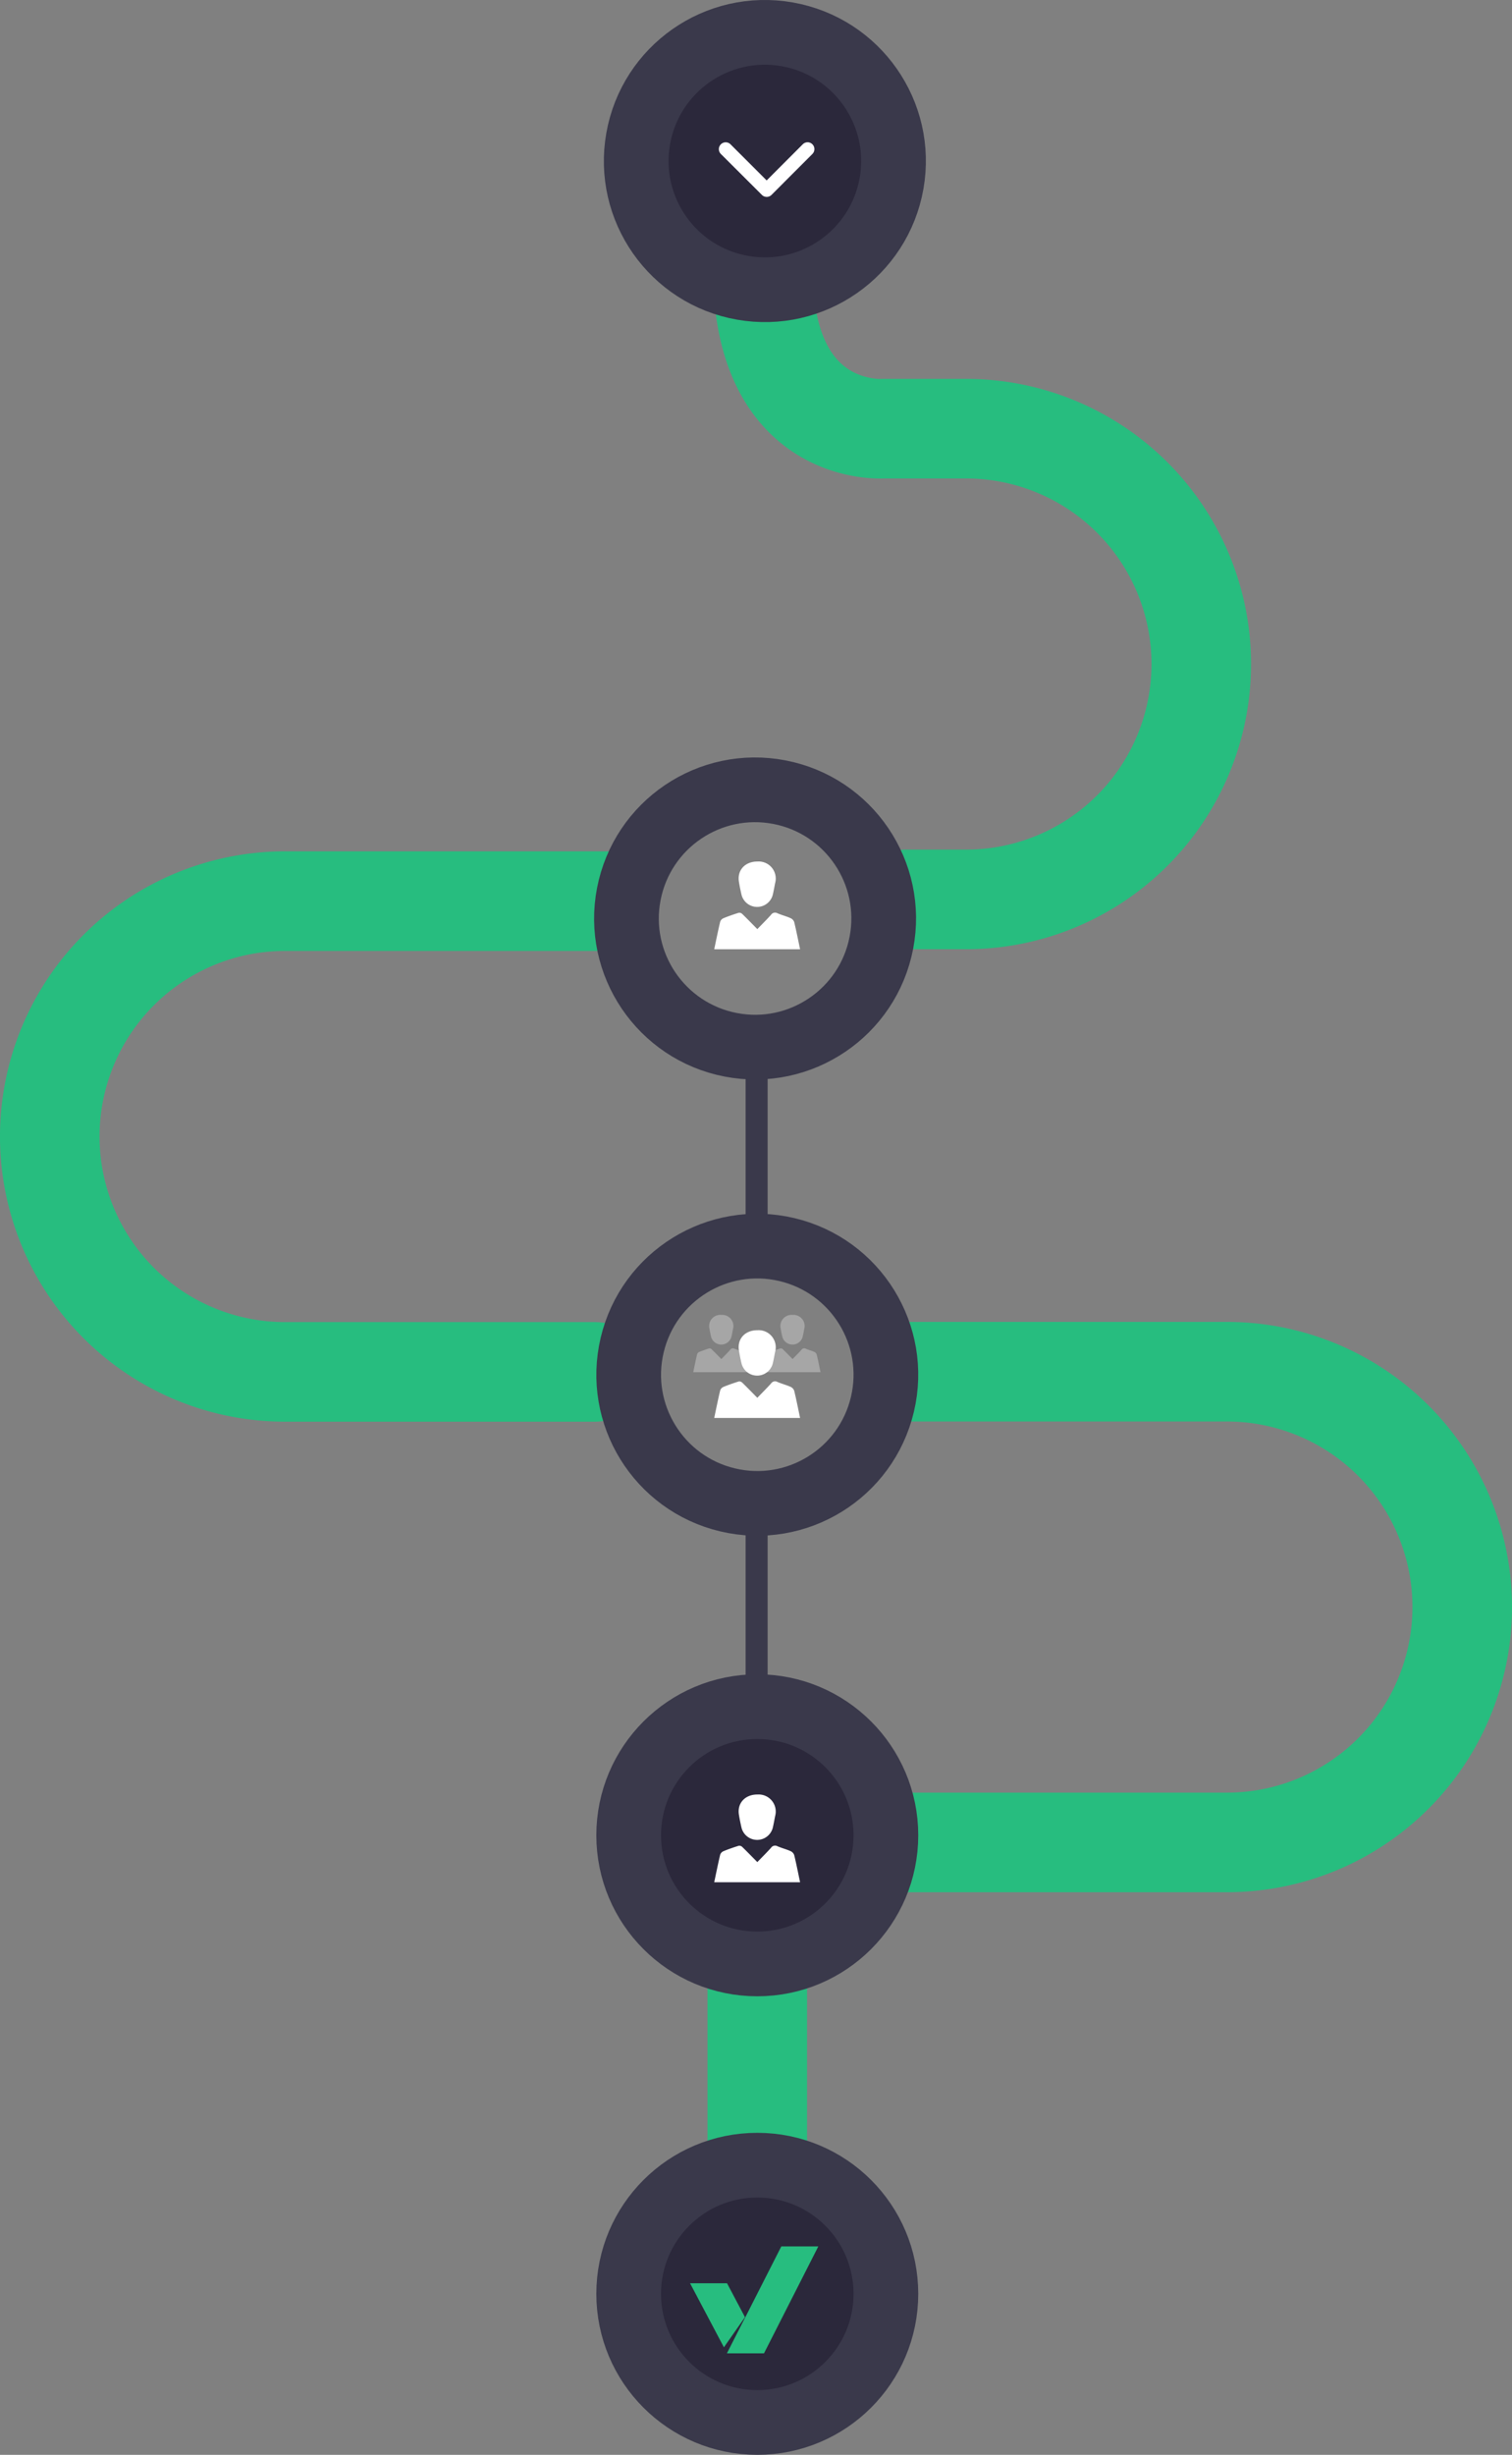 <svg id="Transition" xmlns="http://www.w3.org/2000/svg" xmlns:xlink="http://www.w3.org/1999/xlink" width="373.927" height="606.915" viewBox="0 0 373.927 606.915">
  <rect x="0" y="0" width="373.927" height="606.915" fill="#808080" stroke="none"/>
  <defs>
    <clipPath id="clip-path">
      <rect id="Rectangle_1019" data-name="Rectangle 1019" width="373.927" height="606.915" fill="none"/>
    </clipPath>
    <clipPath id="clip-path-3">
      <rect id="Rectangle_1016" data-name="Rectangle 1016" width="13.869" height="14.167" transform="translate(171.436 325.092)" fill="none"/>
    </clipPath>
    <clipPath id="clip-path-4">
      <rect id="Rectangle_1017" data-name="Rectangle 1017" width="13.869" height="14.167" transform="translate(189.054 325.092)" fill="none"/>
    </clipPath>
  </defs>
  <g id="Group_298" data-name="Group 298" clip-path="url(#clip-path)">
    <g id="Group_297" data-name="Group 297">
      <g id="Group_296" data-name="Group 296" clip-path="url(#clip-path)">
        <path id="Path_3652" data-name="Path 3652" d="M224.107,222.369h14.779a58.192,58.192,0,1,0,0-116.384H218.453s-29.794,2.215-29.794-39.351" fill="none" stroke="#27bd7f" stroke-linecap="round" stroke-miterlimit="10" stroke-width="24.623"/>
        <path id="Path_3653" data-name="Path 3653" d="M147.169,339.178H70.5a58.192,58.192,0,0,1,0-116.384H149.94" fill="none" stroke="#27bd7f" stroke-linecap="round" stroke-miterlimit="10" stroke-width="24.623"/>
        <path id="Path_3654" data-name="Path 3654" d="M223.988,339.132h79.436a58.192,58.192,0,0,1,0,116.384H187.277v78.018" fill="none" stroke="#27bd7f" stroke-linecap="round" stroke-miterlimit="10" stroke-width="24.623"/>
        <circle id="Ellipse_54" data-name="Ellipse 54" cx="31.805" cy="31.805" r="31.805" transform="translate(149.49 252.295) rotate(-79.099)" fill="none" stroke="#3a394b" stroke-miterlimit="10" stroke-width="16"/>
        <path id="Path_3655" data-name="Path 3655" d="M220.94,39.805A31.805,31.805,0,1,1,189.135,8,31.806,31.806,0,0,1,220.94,39.805" fill="#2b283b"/>
        <circle id="Ellipse_55" data-name="Ellipse 55" cx="31.805" cy="31.805" r="31.805" transform="matrix(0.174, -0.985, 0.985, 0.174, 152.294, 65.61)" fill="none" stroke="#3a394b" stroke-miterlimit="10" stroke-width="16"/>
        <circle id="Ellipse_56" data-name="Ellipse 56" cx="31.805" cy="31.805" r="31.805" transform="matrix(0.23, -0.973, 0.973, 0.23, 149.02, 363.514)" fill="none" stroke="#3a394b" stroke-miterlimit="10" stroke-width="16"/>
        <path id="Path_3656" data-name="Path 3656" d="M219.086,453.746a31.805,31.805,0,1,1-31.8-31.8,31.806,31.806,0,0,1,31.8,31.8" fill="#2b283b"/>
        <circle id="Ellipse_57" data-name="Ellipse 57" cx="31.805" cy="31.805" r="31.805" transform="translate(155.476 421.941)" fill="none" stroke="#3a394b" stroke-miterlimit="10" stroke-width="16"/>
        <path id="Path_3657" data-name="Path 3657" d="M219.086,567.11a31.805,31.805,0,1,1-31.8-31.8,31.806,31.806,0,0,1,31.8,31.8" fill="#2b283b"/>
        <circle id="Ellipse_58" data-name="Ellipse 58" cx="31.805" cy="31.805" r="31.805" transform="translate(155.476 535.305)" fill="none" stroke="#3a394b" stroke-miterlimit="10" stroke-width="16"/>
        <path id="Path_3658" data-name="Path 3658" d="M187.115,305.835h0a2.732,2.732,0,0,0,2.724-2.724V264.969a2.724,2.724,0,0,0-5.448,0v38.142a2.732,2.732,0,0,0,2.724,2.724" fill="#3a394b"/>
        <path id="Path_3659" data-name="Path 3659" d="M187.115,418.079h0a2.732,2.732,0,0,0,2.724-2.724V377.213a2.724,2.724,0,0,0-5.448,0v38.142a2.732,2.732,0,0,0,2.724,2.724" fill="#3a394b"/>
        <path id="Path_3660" data-name="Path 3660" d="M188.953,581.8H179.81l4.5-8.776,4.64,8.776Zm-9.925-1.466-8.374-15.836H179.8l4.435,8.386Z" fill="#27bd7f"/>
        <path id="Path_3661" data-name="Path 3661" d="M193.223,555.388h9.15L188.952,581.8H179.8Z" fill="#27bd7f"/>
        <path id="Path_3662" data-name="Path 3662" d="M176.63,234.688c.49-2.309.942-4.56,1.47-6.793a1.491,1.491,0,0,1,.8-.876c1.242-.511,2.516-.95,3.8-1.352a1.032,1.032,0,0,1,.832.264c1.225,1.189,2.413,2.417,3.758,3.778,1.176-1.219,2.328-2.354,3.406-3.556a1.191,1.191,0,0,1,1.583-.36c1.054.451,2.179.737,3.227,1.2a1.712,1.712,0,0,1,.906.973c.532,2.2.969,4.429,1.454,6.724Z" fill="#fff"/>
        <path id="Path_3663" data-name="Path 3663" d="M187.3,213a4.223,4.223,0,0,1,4.391,5.348c-.186.936-.344,1.878-.564,2.805a3.987,3.987,0,0,1-7.765-.021c-.24-1.039-.452-2.085-.623-3.137-.463-2.849,1.515-5,4.561-4.995" fill="#fff"/>
        <path id="Path_3664" data-name="Path 3664" d="M176.63,465.353c.49-2.309.942-4.56,1.47-6.793a1.491,1.491,0,0,1,.8-.876c1.242-.511,2.516-.95,3.8-1.352a1.032,1.032,0,0,1,.832.264c1.225,1.189,2.413,2.417,3.758,3.778,1.176-1.219,2.328-2.354,3.406-3.556a1.191,1.191,0,0,1,1.583-.36c1.054.451,2.179.737,3.227,1.2a1.712,1.712,0,0,1,.906.973c.532,2.2.969,4.429,1.454,6.724Z" fill="#fff"/>
        <path id="Path_3665" data-name="Path 3665" d="M187.3,443.667a4.223,4.223,0,0,1,4.391,5.348c-.186.936-.344,1.878-.564,2.8a3.987,3.987,0,0,1-7.765-.021c-.24-1.039-.452-2.085-.623-3.137-.463-2.849,1.515-5,4.561-4.995" fill="#fff"/>
        <g id="Group_292" data-name="Group 292" opacity="0.3">
          <g id="Group_291" data-name="Group 291">
            <g id="Group_290" data-name="Group 290" clip-path="url(#clip-path-3)">
              <path id="Path_3666" data-name="Path 3666" d="M171.436,339.258c.32-1.508.615-2.978.96-4.438a.972.972,0,0,1,.521-.571c.811-.335,1.643-.621,2.48-.883a.665.665,0,0,1,.544.172c.8.777,1.577,1.578,2.455,2.467.769-.8,1.521-1.538,2.225-2.323a.778.778,0,0,1,1.035-.234c.688.293,1.423.482,2.108.782a1.127,1.127,0,0,1,.592.636c.347,1.44.632,2.893.949,4.392Z" fill="#fff"/>
              <path id="Path_3667" data-name="Path 3667" d="M178.406,325.092a2.759,2.759,0,0,1,2.869,3.494c-.122.611-.225,1.226-.369,1.832a2.605,2.605,0,0,1-5.073-.014c-.156-.678-.295-1.362-.407-2.049a2.758,2.758,0,0,1,2.98-3.263" fill="#fff"/>
            </g>
          </g>
        </g>
        <g id="Group_295" data-name="Group 295" opacity="0.3">
          <g id="Group_294" data-name="Group 294">
            <g id="Group_293" data-name="Group 293" clip-path="url(#clip-path-4)">
              <path id="Path_3668" data-name="Path 3668" d="M189.054,339.258c.32-1.508.615-2.978.96-4.438a.972.972,0,0,1,.521-.571c.811-.335,1.643-.621,2.48-.883a.665.665,0,0,1,.544.172c.8.777,1.577,1.578,2.455,2.467.769-.8,1.521-1.538,2.225-2.323a.778.778,0,0,1,1.035-.234c.688.293,1.423.482,2.108.782a1.126,1.126,0,0,1,.592.636c.347,1.44.632,2.893.949,4.392Z" fill="#fff"/>
              <path id="Path_3669" data-name="Path 3669" d="M196.024,325.092a2.759,2.759,0,0,1,2.869,3.494c-.122.611-.225,1.226-.369,1.832a2.605,2.605,0,0,1-5.073-.014c-.156-.678-.295-1.362-.407-2.049a2.758,2.758,0,0,1,2.98-3.263" fill="#fff"/>
            </g>
          </g>
        </g>
        <path id="Path_3670" data-name="Path 3670" d="M176.63,350.565c.49-2.309.942-4.56,1.47-6.793a1.491,1.491,0,0,1,.8-.876c1.242-.511,2.516-.95,3.8-1.352a1.032,1.032,0,0,1,.832.264c1.225,1.189,2.413,2.417,3.758,3.778,1.176-1.219,2.328-2.354,3.406-3.556a1.19,1.19,0,0,1,1.583-.36c1.054.451,2.179.737,3.227,1.2a1.712,1.712,0,0,1,.906.973c.532,2.2.969,4.429,1.454,6.724Z" fill="#fff"/>
        <path id="Path_3671" data-name="Path 3671" d="M187.3,328.88a4.223,4.223,0,0,1,4.391,5.348c-.186.936-.344,1.878-.564,2.8a3.987,3.987,0,0,1-7.765-.021c-.24-1.039-.452-2.085-.623-3.137-.463-2.849,1.515-5,4.561-4.995" fill="#fff"/>
        <path id="Path_3672" data-name="Path 3672" d="M189.6,44.609l8.93-8.937a1.682,1.682,0,0,1,2.377-.007l.007.007a1.7,1.7,0,0,1,0,2.391L190.8,48.188a1.686,1.686,0,0,1-2.327.049L178.276,38.07a1.688,1.688,0,1,1,2.384-2.391Z" fill="#fff"/>
      </g>
    </g>
  </g>
</svg>

